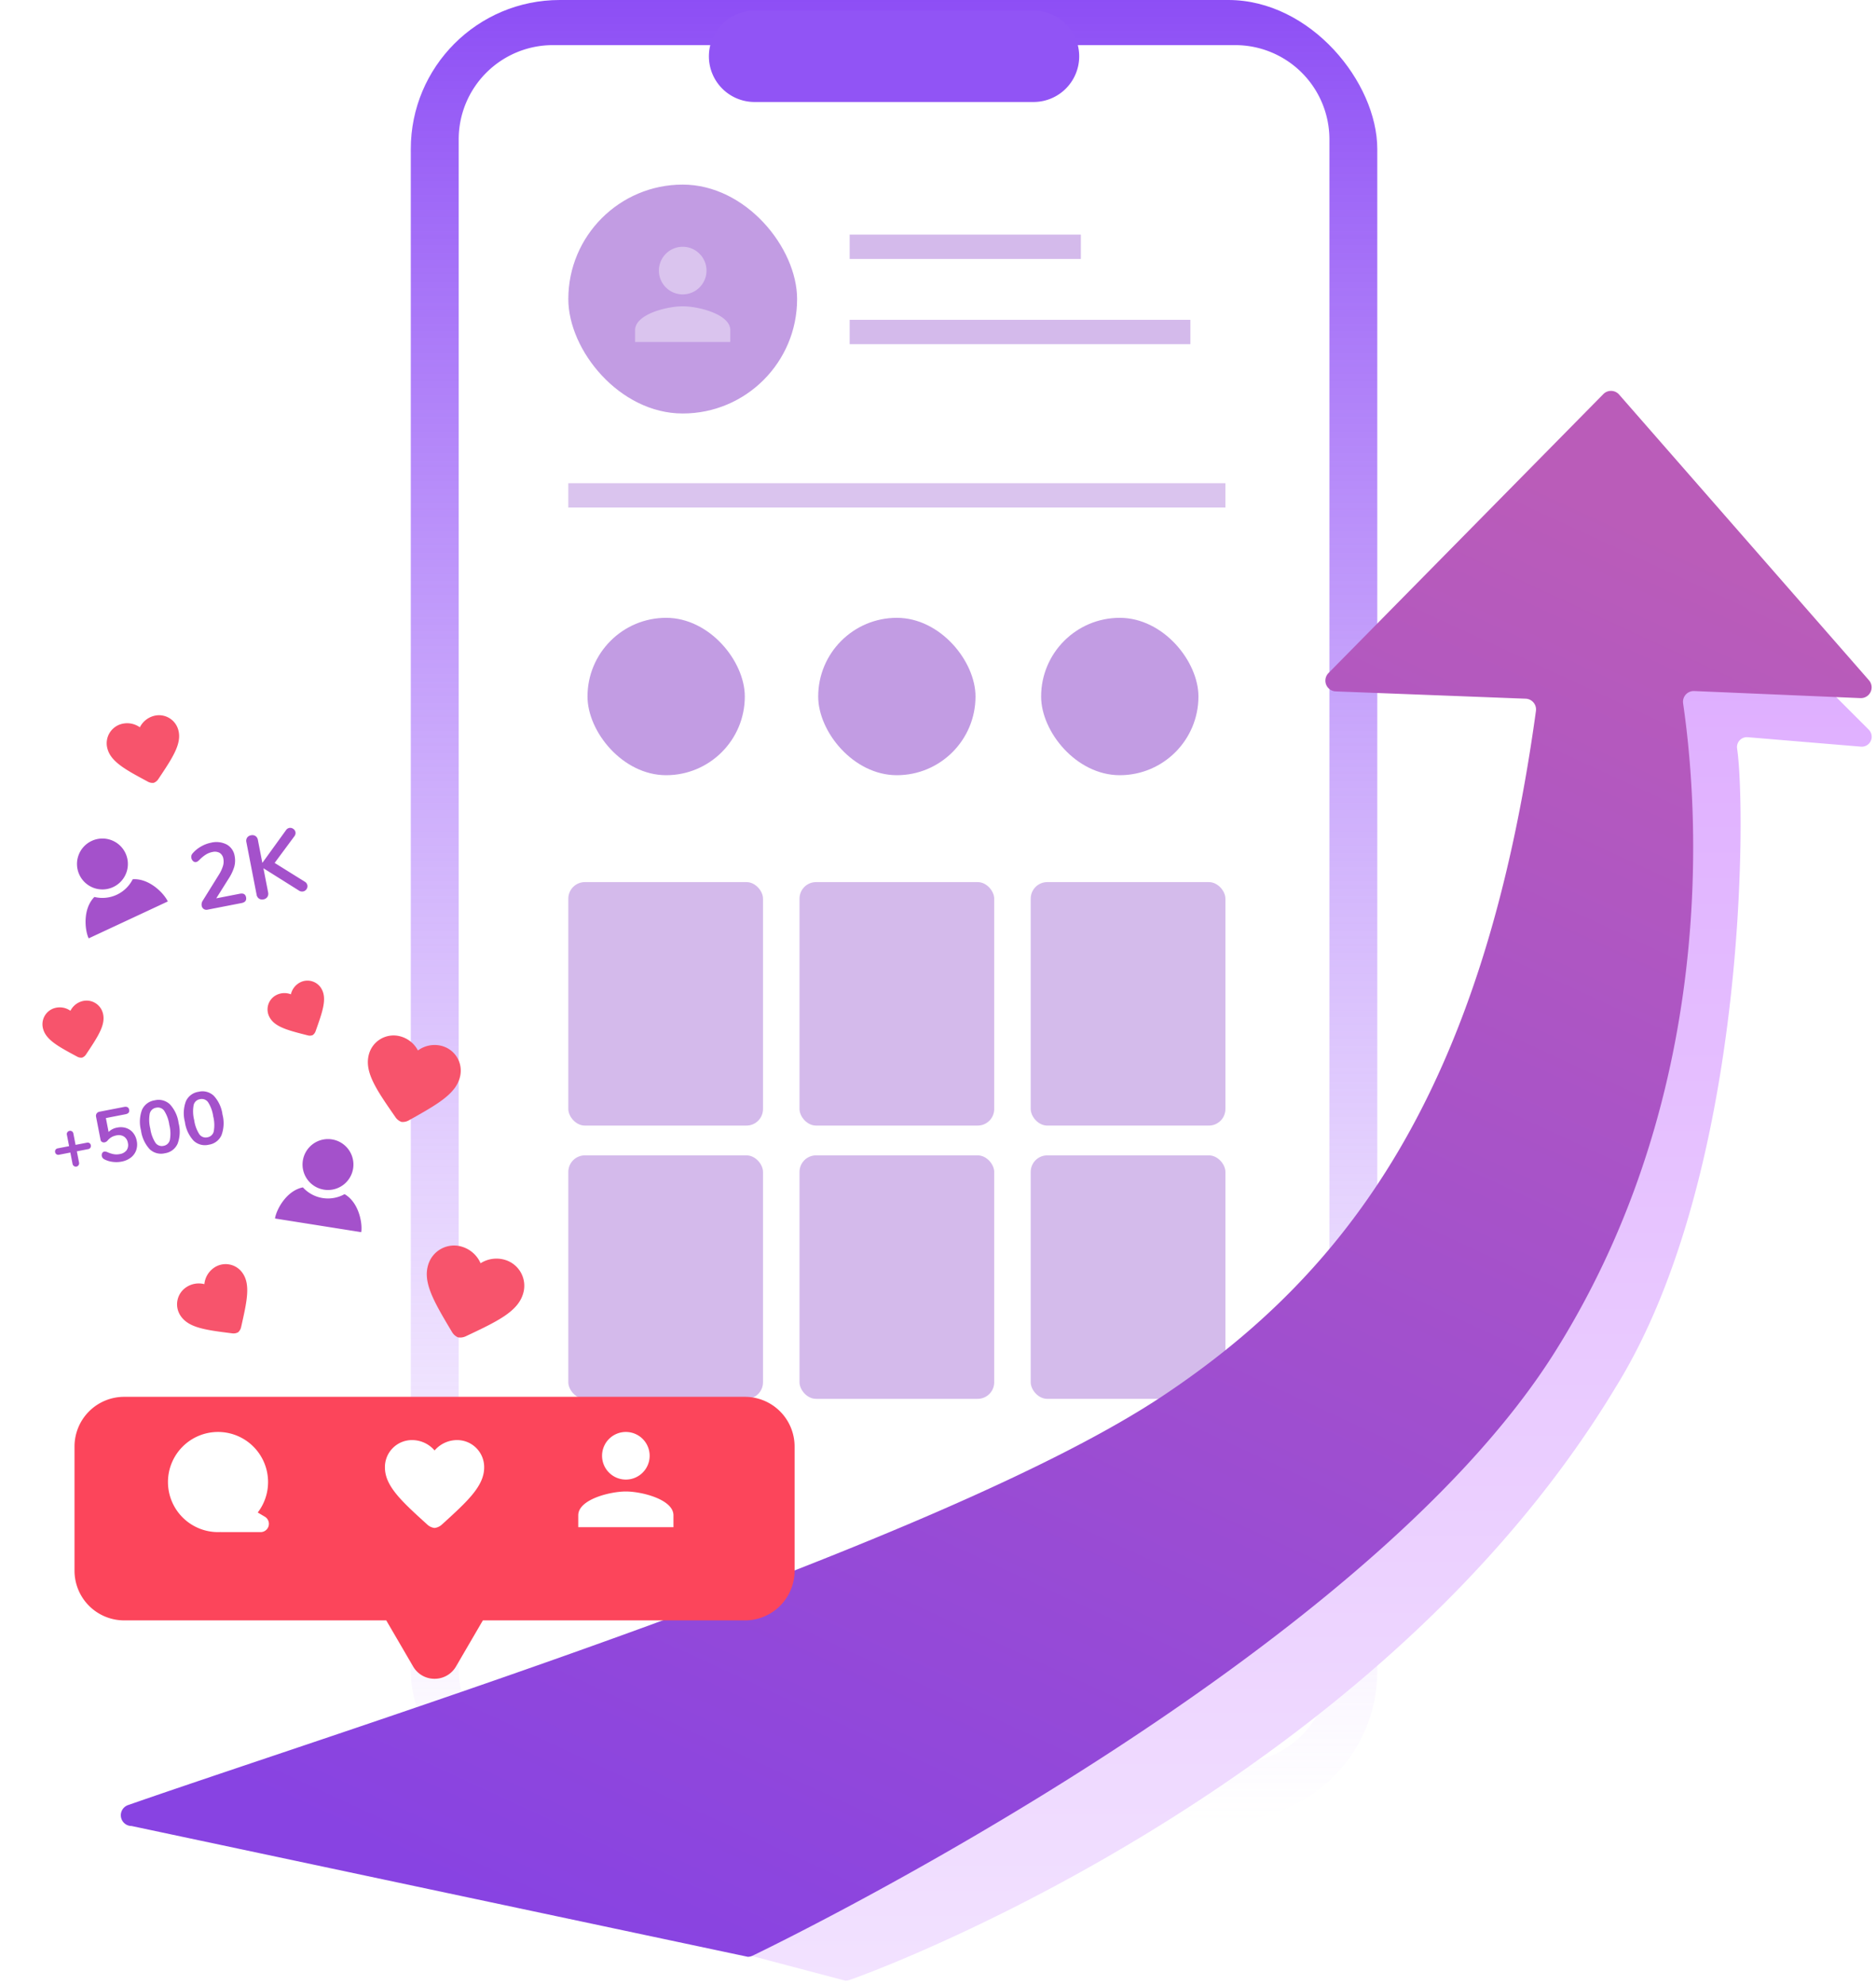 <svg xmlns="http://www.w3.org/2000/svg" xmlns:xlink="http://www.w3.org/1999/xlink" width="226.659" height="239.69" viewBox="0 0 226.659 239.69">
  <defs>
    <linearGradient id="linear-gradient" x1="0.5" x2="0.5" y2="1" gradientUnits="objectBoundingBox">
      <stop offset="0" stop-color="#8d4ef5"/>
      <stop offset="1" stop-color="#c99aff" stop-opacity="0"/>
    </linearGradient>
    <linearGradient id="linear-gradient-2" x1="0.5" x2="0.5" y2="1" gradientUnits="objectBoundingBox">
      <stop offset="0" stop-color="#deacff"/>
      <stop offset="1" stop-color="#f2e2ff"/>
    </linearGradient>
    <linearGradient id="linear-gradient-3" x1="0.829" y1="0.069" x2="0.339" y2="1.027" gradientUnits="objectBoundingBox">
      <stop offset="0" stop-color="#ba5cb9"/>
      <stop offset="1" stop-color="#8843e2"/>
    </linearGradient>
    <filter id="联合_60" x="0" y="159.681" width="105" height="52.047" filterUnits="userSpaceOnUse">
      <feOffset dy="3" input="SourceAlpha"/>
      <feGaussianBlur stdDeviation="3" result="blur"/>
      <feFlood flood-color="#8c45e0" flood-opacity="0.349"/>
      <feComposite operator="in" in2="blur"/>
      <feComposite in="SourceGraphic"/>
    </filter>
    <clipPath id="clip-path">
      <rect id="矩形_1781" data-name="矩形 1781" width="10.561" height="10.534" fill="#a451cb"/>
    </clipPath>
  </defs>
  <g id="pic" transform="translate(-444.737 -1074.295)">
    <g id="组_5222" data-name="组 5222" transform="translate(-1867.108 -584.387)">
      <rect id="矩形_1102" data-name="矩形 1102" width="116.772" height="219.816" rx="18" transform="translate(2361.477 1658.682)" fill="url(#linear-gradient)"/>
      <path id="联合_54" data-name="联合 54" d="M12.328,207.448H11.305A11.381,11.381,0,0,1,0,196.058V11.389A11.38,11.38,0,0,1,11.305,0H93.891A11.381,11.381,0,0,1,105.2,11.389V196.058a11.382,11.382,0,0,1-11.307,11.389Z" transform="translate(2367.265 1664.132)" fill="#fff"/>
      <path id="矩形_1103" data-name="矩形 1103" d="M5.514,0H39.226A5.514,5.514,0,0,1,44.74,5.514v0a5.514,5.514,0,0,1-5.514,5.514H5.514A5.514,5.514,0,0,1,0,5.514v0A5.514,5.514,0,0,1,5.514,0Z" transform="translate(2397.494 1659.971)" fill="#9154f5"/>
    </g>
    <g id="组_5482" data-name="组 5482" transform="translate(-489.111 390.136)">
      <rect id="矩形_1732" data-name="矩形 1732" width="27.642" height="27.642" rx="13.821" transform="translate(1002.512 706.452)" fill="#ab78d8" opacity="0.73"/>
      <rect id="矩形_1777" data-name="矩形 1777" width="19.006" height="19.006" rx="9.503" transform="translate(1004.83 758.769)" fill="#ab78d8" opacity="0.73"/>
      <rect id="矩形_1778" data-name="矩形 1778" width="19.006" height="19.006" rx="9.503" transform="translate(1032.703 758.769)" fill="#ab78d8" opacity="0.73"/>
      <rect id="矩形_1779" data-name="矩形 1779" width="19.006" height="19.006" rx="9.503" transform="translate(1059.637 758.769)" fill="#ab78d8" opacity="0.73"/>
      <rect id="矩形_1733" data-name="矩形 1733" width="27.933" height="2.94" transform="translate(1036.505 712.491)" fill="#ab78d8" opacity="0.51"/>
      <rect id="矩形_1734" data-name="矩形 1734" width="41.165" height="2.94" transform="translate(1036.505 722.782)" fill="#ab78d8" opacity="0.51"/>
      <rect id="矩形_1738" data-name="矩形 1738" width="79.389" height="2.94" transform="translate(1002.512 742.512)" fill="#ab78d8" opacity="0.44"/>
      <rect id="矩形_1735" data-name="矩形 1735" width="23.523" height="29.403" rx="2" transform="translate(1002.512 823.684)" fill="#ab78d8" opacity="0.51"/>
      <rect id="矩形_1774" data-name="矩形 1774" width="23.523" height="29.403" rx="2" transform="translate(1002.512 790.684)" fill="#ab78d8" opacity="0.51"/>
      <rect id="矩形_1736" data-name="矩形 1736" width="23.523" height="29.403" rx="2" transform="translate(1030.445 823.684)" fill="#ab78d8" opacity="0.51"/>
      <rect id="矩形_1775" data-name="矩形 1775" width="23.523" height="29.403" rx="2" transform="translate(1030.445 790.684)" fill="#ab78d8" opacity="0.51"/>
      <rect id="矩形_1737" data-name="矩形 1737" width="23.523" height="29.403" rx="2" transform="translate(1058.379 823.684)" fill="#ab78d8" opacity="0.5"/>
      <rect id="矩形_1776" data-name="矩形 1776" width="23.523" height="29.403" rx="2" transform="translate(1058.379 790.684)" fill="#ab78d8" opacity="0.5"/>
      <path id="icon_person_add" d="M19.8,9.75a2.875,2.875,0,1,0-2.875-2.875A2.874,2.874,0,0,0,19.8,9.75Zm0,1.438c-1.919,0-5.75.963-5.75,2.875V15.5h11.5V14.063C25.55,12.151,21.719,11.188,19.8,11.188Z" transform="translate(996.532 709.961)" fill="#fff" opacity="0.4"/>
    </g>
    <path id="路径_17924" data-name="路径 17924" d="M1645.441,763.121l18.5,4.882a1.2,1.2,0,0,0,.447-.06c4.065-1.37,63.765-23.667,92.658-71.64,15.911-25.673,15.728-70.08,14.648-77.074a1.2,1.2,0,0,1,1.288-1.386l13.665,1.139a1.2,1.2,0,0,0,.951-2.049l-10.264-10.264a1.2,1.2,0,0,0-.609-.328l-17.989-3.69a1.2,1.2,0,0,0-1.431,1.359l3.28,21.553a1.2,1.2,0,0,1-.106.7l-37.707,77.961a1.2,1.2,0,0,1-.41.473l-20.223,13.65a1.23,1.23,0,0,1-.113.068l-29.063,15.3a1.2,1.2,0,0,0-.283.207l-27.236,25.757C1644.7,760.414,1644.4,763.064,1645.441,763.121Z" transform="translate(-1117.079 545.48)" stroke="rgba(0,0,0,0)" stroke-width="1" fill="url(#linear-gradient-2)"/>
    <path id="路径_17922" data-name="路径 17922" d="M1501.29,726.471a1.3,1.3,0,0,1-.432-2.528c27.669-9.639,98.507-31.742,125.1-49.472,22.072-14.715,38.663-36.519,45-82.658a1.3,1.3,0,0,0-1.24-1.48l-22.947-.882a1.3,1.3,0,0,1-.876-2.214l33.207-33.688a1.3,1.3,0,0,1,1.906.056l30.185,34.5a1.3,1.3,0,0,1-1.035,2.157l-20.074-.854a1.3,1.3,0,0,0-1.344,1.48c1.123,7.817,5.787,44.485-15.487,78.331-23.123,36.786-92.064,70.562-96.955,72.919a1.292,1.292,0,0,1-.562.128Z" transform="translate(-1040.649 568.339)" fill="url(#linear-gradient-3)"/>
    <g transform="matrix(1, 0, 0, 1, 444.74, 1074.3)" filter="url(#联合_60)">
      <path id="联合_60-2" data-name="联合 60" d="M-14469.092,32.559l-3.244-5.561H-14504a6,6,0,0,1-6-6V6a6,6,0,0,1,6-6h75a6,6,0,0,1,6,6V21a6,6,0,0,1-6,6h-31.664l-3.243,5.561a2.974,2.974,0,0,1-2.593,1.488A2.972,2.972,0,0,1-14469.092,32.559Z" transform="translate(14519 165.68)" fill="#fc455b"/>
    </g>
    <path id="联合_61" data-name="联合 61" d="M-14503.516,12.094a1.1,1.1,0,0,1-.13-.008c-.1.005-.2.008-.307.008A6.047,6.047,0,0,1-14510,6.049,6.048,6.048,0,0,1-14503.952,0a6.045,6.045,0,0,1,6.045,6.049,6.018,6.018,0,0,1-1.247,3.678l.857.506a1,1,0,0,1-.51,1.861Z" transform="translate(14975.031 1247.223)" fill="#fff"/>
    <path id="icon_person_add-2" data-name="icon_person_add" d="M19.8,9.75a2.875,2.875,0,1,0-2.875-2.875A2.874,2.874,0,0,0,19.8,9.75Zm0,1.438c-1.919,0-5.75.963-5.75,2.875V15.5h11.5V14.063C25.55,12.151,21.719,11.188,19.8,11.188Z" transform="translate(500.553 1243.223)" fill="#fff"/>
    <path id="路径_18275" data-name="路径 18275" d="M-6.3-2.97a.384.384,0,0,1,.284.112.384.384,0,0,1,.113.284.384.384,0,0,1-.113.284.384.384,0,0,1-.284.112H-7.7v1.4A.4.4,0,0,1-7.816-.5.377.377,0,0,1-8.1-.378.377.377,0,0,1-8.383-.5.4.4,0,0,1-8.5-.783v-1.4H-9.9a.384.384,0,0,1-.283-.112.384.384,0,0,1-.113-.284.384.384,0,0,1,.113-.284A.384.384,0,0,1-9.9-2.97h1.4v-1.4a.384.384,0,0,1,.113-.284A.384.384,0,0,1-8.1-4.77a.384.384,0,0,1,.284.113.384.384,0,0,1,.112.284v1.4Zm3.933-1.089A2.1,2.1,0,0,1-1.318-3.8a1.8,1.8,0,0,1,.707.716A2.152,2.152,0,0,1-.36-2.034a2.108,2.108,0,0,1-.283,1.1,1.937,1.937,0,0,1-.8.742A2.577,2.577,0,0,1-2.637.072,3.335,3.335,0,0,1-3.73-.113a2.872,2.872,0,0,1-.914-.5.545.545,0,0,1-.207-.423.521.521,0,0,1,.113-.338.333.333,0,0,1,.266-.14.468.468,0,0,1,.171.031,1.022,1.022,0,0,1,.189.1,3.431,3.431,0,0,0,.7.387,1.967,1.967,0,0,0,.729.135,1.276,1.276,0,0,0,.909-.3A1.107,1.107,0,0,0-1.458-2a1.119,1.119,0,0,0-.319-.842,1.206,1.206,0,0,0-.878-.31,1.837,1.837,0,0,0-.625.1,1.961,1.961,0,0,0-.562.333.615.615,0,0,1-.351.117A.454.454,0,0,1-4.5-2.709.36.36,0,0,1-4.626-3V-5.805a.535.535,0,0,1,.144-.4.548.548,0,0,1,.4-.144h3q.54,0,.54.45t-.54.45H-3.492v1.71A1.9,1.9,0,0,1-2.367-4.059ZM2.7.081A1.981,1.981,0,0,1,.981-.752,4.153,4.153,0,0,1,.387-3.177,4.134,4.134,0,0,1,.981-5.594,1.981,1.981,0,0,1,2.7-6.426a1.981,1.981,0,0,1,1.719.833,4.134,4.134,0,0,1,.594,2.417A4.156,4.156,0,0,1,4.419-.756,1.977,1.977,0,0,1,2.7.081Zm0-.909a.931.931,0,0,0,.891-.563A4.254,4.254,0,0,0,3.87-3.177a4.217,4.217,0,0,0-.279-1.786A.932.932,0,0,0,2.7-5.517a.932.932,0,0,0-.891.558A4.221,4.221,0,0,0,1.53-3.177a4.254,4.254,0,0,0,.279,1.786A.931.931,0,0,0,2.7-.828ZM8.1.081A1.981,1.981,0,0,1,6.381-.752a4.153,4.153,0,0,1-.594-2.425,4.134,4.134,0,0,1,.594-2.417A1.981,1.981,0,0,1,8.1-6.426a1.981,1.981,0,0,1,1.719.833,4.134,4.134,0,0,1,.594,2.417A4.156,4.156,0,0,1,9.819-.756,1.977,1.977,0,0,1,8.1.081Zm0-.909a.931.931,0,0,0,.891-.563A4.254,4.254,0,0,0,9.27-3.177a4.217,4.217,0,0,0-.279-1.786A.932.932,0,0,0,8.1-5.517a.932.932,0,0,0-.891.558A4.221,4.221,0,0,0,6.93-3.177a4.254,4.254,0,0,0,.279,1.786A.931.931,0,0,0,8.1-.828Z" transform="matrix(0.982, -0.191, 0.191, 0.982, 462, 1214)" fill="#a451cb"/>
    <path id="路径_18276" data-name="路径 18276" d="M-1.457-1.144q.66,0,.66.561Q-.8,0-1.457,0h-4.18a.6.6,0,0,1-.451-.171.585.585,0,0,1-.165-.424A.838.838,0,0,1-6-1.188l2.508-2.7a4.342,4.342,0,0,0,.676-.93A1.85,1.85,0,0,0-2.6-5.654a1.026,1.026,0,0,0-.3-.792,1.2,1.2,0,0,0-.847-.275,2.321,2.321,0,0,0-.875.17,4.374,4.374,0,0,0-.852.468,1.353,1.353,0,0,1-.22.126.532.532,0,0,1-.22.05.4.4,0,0,1-.324-.176A.659.659,0,0,1-6.375-6.5a.633.633,0,0,1,.061-.286.735.735,0,0,1,.193-.231,3.812,3.812,0,0,1,1.133-.611,3.933,3.933,0,0,1,1.3-.226,2.71,2.71,0,0,1,1.809.572A1.913,1.913,0,0,1-1.2-5.742a2.844,2.844,0,0,1-.286,1.26,5.582,5.582,0,0,1-.968,1.314l-1.9,2.024Zm7.986.077a.638.638,0,0,1,.22.473.612.612,0,0,1-.192.446A.624.624,0,0,1,6.1.044a.7.7,0,0,1-.506-.231L1.931-3.619v2.97a.71.71,0,0,1-.192.517.7.7,0,0,1-.523.2A.681.681,0,0,1,.7-.132.71.71,0,0,1,.512-.649V-7.106A.691.691,0,0,1,.7-7.618a.691.691,0,0,1,.511-.192.706.706,0,0,1,.523.192.691.691,0,0,1,.192.512v2.827L5.472-7.6a.621.621,0,0,1,.451-.2.612.612,0,0,1,.445.193.612.612,0,0,1,.193.445.627.627,0,0,1-.22.462L3.383-3.993Z" transform="matrix(0.982, -0.191, 0.191, 0.982, 475.36, 1183.071)" fill="#a451cb"/>
    <g id="组_5530" data-name="组 5530" transform="translate(-41.306 996.93) rotate(9)">
      <g id="组_5529" data-name="组 5529" transform="translate(548 130)">
        <g id="组_5528" data-name="组 5528" transform="translate(0 0)" clip-path="url(#clip-path)">
          <path id="路径_17925" data-name="路径 17925" d="M727.718,133.594a3.074,3.074,0,1,1-3.074-3.074,3.074,3.074,0,0,1,3.074,3.074Zm0,0" transform="translate(-719.343 -130.513)" fill="#a451cb"/>
          <path id="路径_17926" data-name="路径 17926" d="M555.72,619.354a4.1,4.1,0,0,1-5.1-.018c-1.9.7-2.743,3.129-2.743,4.24h10.552c0-1.1-.854-3.517-2.713-4.222Zm0,0" transform="translate(-547.882 -613.056)" fill="#a451cb"/>
        </g>
      </g>
    </g>
    <g id="组_5531" data-name="组 5531" transform="translate(-100.59 1291.855) rotate(-25)">
      <g id="组_5529-2" data-name="组 5529" transform="translate(548 130)">
        <g id="组_5528-2" data-name="组 5528" transform="translate(0 0)" clip-path="url(#clip-path)">
          <path id="路径_17925-2" data-name="路径 17925" d="M727.718,133.594a3.074,3.074,0,1,1-3.074-3.074,3.074,3.074,0,0,1,3.074,3.074Zm0,0" transform="translate(-719.343 -130.513)" fill="#a451cb"/>
          <path id="路径_17926-2" data-name="路径 17926" d="M555.72,619.354a4.1,4.1,0,0,1-5.1-.018c-1.9.7-2.743,3.129-2.743,4.24h10.552c0-1.1-.854-3.517-2.713-4.222Zm0,0" transform="translate(-547.882 -613.056)" fill="#a451cb"/>
        </g>
      </g>
    </g>
    <path id="ic" d="M7.993,13.612a1.562,1.562,0,0,1-.869-.405C4.038,10.408,2,8.562,2,6.3A3.264,3.264,0,0,1,5.3,3a3.589,3.589,0,0,1,2.7,1.253A3.589,3.589,0,0,1,10.69,3a3.264,3.264,0,0,1,3.3,3.3c0,2.265-2.038,4.111-5.124,6.916A1.55,1.55,0,0,1,7.993,13.612Z" transform="translate(489.244 1245.204)" fill="#fff"/>
    <path id="ic-2" data-name="ic" d="M7.993,13.612a1.562,1.562,0,0,1-.869-.405C4.038,10.408,2,8.562,2,6.3A3.264,3.264,0,0,1,5.3,3a3.589,3.589,0,0,1,2.7,1.253A3.589,3.589,0,0,1,10.69,3a3.264,3.264,0,0,1,3.3,3.3c0,2.265-2.038,4.111-5.124,6.916A1.55,1.55,0,0,1,7.993,13.612Z" transform="matrix(0.956, 0.292, -0.292, 0.956, 496.394, 1220.446)" fill="#f7546c"/>
    <path id="ic-3" data-name="ic" d="M6.548,11.053a1.186,1.186,0,0,1-.659-.308C3.546,8.621,2,7.221,2,5.5A2.477,2.477,0,0,1,4.5,3a2.724,2.724,0,0,1,2.047.951A2.724,2.724,0,0,1,8.595,3a2.477,2.477,0,0,1,2.5,2.5c0,1.719-1.546,3.12-3.889,5.248A1.176,1.176,0,0,1,6.548,11.053Z" transform="matrix(0.819, -0.574, 0.574, 0.819, 461.798, 1229.894)" fill="#f7546c"/>
    <path id="ic-4" data-name="ic" d="M7.669,13.038a1.478,1.478,0,0,1-.822-.383C3.928,10.007,2,8.261,2,6.118A3.088,3.088,0,0,1,5.118,3,3.4,3.4,0,0,1,7.669,4.185,3.4,3.4,0,0,1,10.22,3a3.088,3.088,0,0,1,3.118,3.118c0,2.143-1.928,3.889-4.847,6.542A1.466,1.466,0,0,1,7.669,13.038Z" transform="translate(488.7 1195.351) rotate(13)" fill="#f7546c"/>
    <path id="ic-5" data-name="ic" d="M5.577,9.333a.933.933,0,0,1-.519-.242C3.216,7.421,2,6.319,2,4.967A1.948,1.948,0,0,1,3.967,3a2.142,2.142,0,0,1,1.61.748A2.142,2.142,0,0,1,7.187,3,1.948,1.948,0,0,1,9.154,4.967C9.154,6.319,7.938,7.421,6.1,9.1A.925.925,0,0,1,5.577,9.333Z" transform="translate(473.201 1193.68) rotate(-28)" fill="#f7546c"/>
    <path id="ic-6" data-name="ic" d="M6.428,10.84a1.154,1.154,0,0,1-.642-.3C3.505,8.472,2,7.109,2,5.435A2.412,2.412,0,0,1,4.435,3a2.651,2.651,0,0,1,1.992.925A2.651,2.651,0,0,1,8.42,3a2.412,2.412,0,0,1,2.435,2.435c0,1.674-1.505,3.037-3.786,5.109A1.145,1.145,0,0,1,6.428,10.84Z" transform="translate(454.45 1159.871) rotate(-14)" fill="#f7546c"/>
    <path id="ic-7" data-name="ic" d="M5.734,9.611a.973.973,0,0,1-.541-.252C3.269,7.615,2,6.465,2,5.054A2.034,2.034,0,0,1,4.054,3a2.236,2.236,0,0,1,1.68.78A2.236,2.236,0,0,1,7.414,3,2.034,2.034,0,0,1,9.467,5.054c0,1.411-1.269,2.561-3.192,4.309A.966.966,0,0,1,5.734,9.611Z" transform="translate(446.769 1194.079) rotate(-14)" fill="#f7546c"/>
  </g>
</svg>
